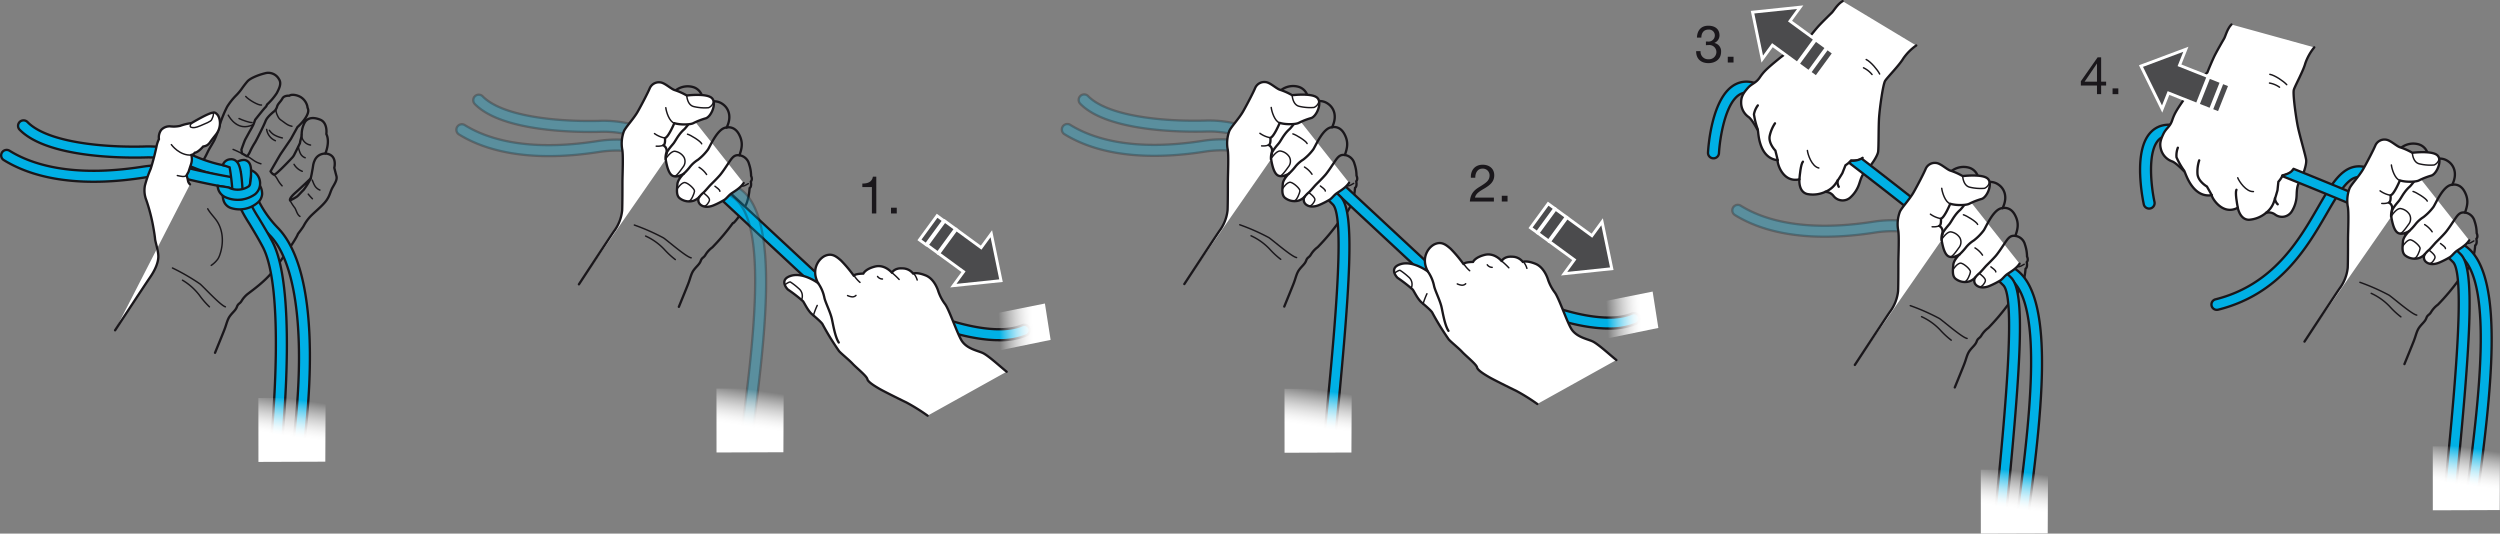 <svg xmlns="http://www.w3.org/2000/svg" xmlns:xlink="http://www.w3.org/1999/xlink" viewBox="0 0 852.4 181.946"><rect x="0" y="0" width="852.4" height="181.946" fill="#808080" stroke="none"/><defs><linearGradient id="linear-gradient" x1="-9741.05" y1="857.887" x2="-9741.05" y2="852.41" gradientTransform="matrix(0.563, 0.083, -0.343, 2.325, 5873.165, -1037.796)" gradientUnits="userSpaceOnUse"><stop offset="0" stop-color="#fff"/><stop offset="0.095" stop-color="#fff" stop-opacity="0.977"/><stop offset="0.22" stop-color="#fff" stop-opacity="0.913"/><stop offset="0.36" stop-color="#fff" stop-opacity="0.806"/><stop offset="0.513" stop-color="#fff" stop-opacity="0.658"/><stop offset="0.676" stop-color="#fff" stop-opacity="0.467"/><stop offset="0.844" stop-color="#fff" stop-opacity="0.238"/><stop offset="1" stop-color="#fff" stop-opacity="0"/></linearGradient><linearGradient id="linear-gradient-2" x1="-8713.099" y1="831.762" x2="-8713.099" y2="826.285" xlink:href="#linear-gradient"/><linearGradient id="linear-gradient-3" x1="-8447.035" y1="818.858" x2="-8447.035" y2="813.381" xlink:href="#linear-gradient"/><linearGradient id="linear-gradient-4" x1="-9470.149" y1="846.849" x2="-9470.149" y2="841.371" xlink:href="#linear-gradient"/><linearGradient id="linear-gradient-5" x1="-6236.617" y1="2216.295" x2="-6236.617" y2="2211.29" gradientTransform="matrix(-0.032, -0.568, 2.347, -0.131, -5048.829, -3139.756)" xlink:href="#linear-gradient"/><linearGradient id="linear-gradient-6" x1="-9133.186" y1="834.878" x2="-9133.186" y2="829.4" xlink:href="#linear-gradient"/><linearGradient id="linear-gradient-7" x1="-6249.723" y1="2304.412" x2="-6249.723" y2="2299.407" gradientTransform="matrix(-0.032, -0.568, 2.347, -0.131, -5048.829, -3139.756)" xlink:href="#linear-gradient"/></defs><g id="Calque_2" data-name="Calque 2"><g id="Calque_1-2" data-name="Calque 1"><path d="M58.816,91.379a72.144,72.144,0,0,1,9.385,5.439c1.173.96,7.039,7.359,8.639,7.786" fill="none" stroke="#1a171b" stroke-linecap="round" stroke-linejoin="round" stroke-width="0.5"/><path d="M62.229,95.539a20.316,20.316,0,0,1,5.759,5.119,28.329,28.329,0,0,0,3.413,3.946" fill="none" stroke="#1a171b" stroke-linecap="round" stroke-linejoin="round" stroke-width="0.5"/><path d="M77.828,39.274c.507.888,3.298,5.665,8.413,3.255" fill="none" stroke="#1a171b" stroke-linecap="round" stroke-linejoin="round" stroke-width="0.5"/><path d="M81.506,40.415c1.184.592,3.932,1.522,4.439,1.353" fill="none" stroke="#1a171b" stroke-linecap="round" stroke-linejoin="round" stroke-width="0.5"/><path d="M83.789,32.89c.972,1.141,4.397,3.128,5.369,2.917" fill="none" stroke="#1a171b" stroke-linecap="round" stroke-linejoin="round" stroke-width="0.5"/><path d="M94.069,37.233a4.875,4.875,0,0,0,.572,2.209,3.873,3.873,0,0,0,.663,1.081,4.26,4.26,0,0,0,.606.498l1.105.8a10.121,10.121,0,0,0,1.046.693,5.069,5.069,0,0,0,1.47.532" fill="none" stroke="#1a171b" stroke-linecap="round" stroke-linejoin="round" stroke-width="0.5"/><path d="M91.844,44.449a6.01,6.01,0,0,0,1.434,1.416,9.628,9.628,0,0,0,2.982,1.165" fill="none" stroke="#1a171b" stroke-linecap="round" stroke-linejoin="round" stroke-width="0.5"/><path d="M90.918,44.126a5.017,5.017,0,0,0,2.967,3.85" fill="none" stroke="#1a171b" stroke-linecap="round" stroke-linejoin="round" stroke-width="0.5"/><path d="M84.371,53.255l1.724,1.158a8.353,8.353,0,0,0,2.867,1.43" fill="none" stroke="#1a171b" stroke-linecap="round" stroke-linejoin="round" stroke-width="0.5"/><path d="M82.405,52.321a29.096,29.096,0,0,0-2.925-1.377" fill="none" stroke="#1a171b" stroke-linecap="round" stroke-linejoin="round" stroke-width="0.5"/><path d="M92.974,59.431c.902.289,1.36,1.256,1.836,2.075a10.495,10.495,0,0,0,1.372,1.856" fill="none" stroke="#1a171b" stroke-linecap="round" stroke-linejoin="round" stroke-width="0.5"/><path d="M102.827,45.761a3.619,3.619,0,0,0,3.046,3.692" fill="none" stroke="#1a171b" stroke-linecap="round" stroke-linejoin="round" stroke-width="0.5"/><path d="M101.735,50.052a8.614,8.614,0,0,0,.659,2.213,2.903,2.903,0,0,0,1.66,1.524" fill="none" stroke="#1a171b" stroke-linecap="round" stroke-linejoin="round" stroke-width="0.5"/><path d="M100.262,56.041a5.634,5.634,0,0,0,2.789,2.365" fill="none" stroke="#1a171b" stroke-linecap="round" stroke-linejoin="round" stroke-width="0.5"/><path d="M106.472,61.421l.285.697a7.095,7.095,0,0,0,.71,1.423A3.567,3.567,0,0,0,109.074,64.801" fill="none" stroke="#1a171b" stroke-linecap="round" stroke-linejoin="round" stroke-width="0.5"/><path d="M105.101,66.186a17.461,17.461,0,0,0,1.415,1.577" fill="none" stroke="#1a171b" stroke-linecap="round" stroke-linejoin="round" stroke-width="0.5"/><path d="M73.321,120.282c1.386-3.413,2.453-5.973,3.2-7.892s.96-3.413,1.92-4.693,1.92-1.92,2.346-3.093.96-.96,1.6-2.026A8.843,8.843,0,0,1,84.733,100.018c1.067-.853,5.653-4.053,8.426-7.679s7.892-10.879,8.426-12.585c0,0,1.493-1.92,1.92-2.666a14.801,14.801,0,0,1,2.24-3.2c1.28-1.386,4.266-3.733,5.546-5.546s1.28-2.986,2.133-4.479,1.6-2.666,1.28-3.839-.728-2.825-.728-2.825,1.226-4.524-3.044-4.862c0,0,1.691-3.847.338-6.637,0,0,.55-3.847-2.114-4.904s-4.312-.465-5.2.846a8.724,8.724,0,0,0-1.099,4.101,6.596,6.596,0,0,1-.338,1.86,8.514,8.514,0,0,0-.254,1.226s-1.522,3.128-1.818,3.678a4.36,4.36,0,0,1-.761,1.184c-.423.465-5.327,5.665-6.045,5.792S92.244,58.425,92.244,58.425s3.086-5.369,3.424-5.876,3.509-5.158,3.509-5.158l2.241-4.059s3.128-2.706,3.636-5.115c.21-.996-.254-1.311-.254-1.945a5.152,5.152,0,0,0-2.072-3.044c-1.184-.803-3.255-1.226-4.059-.592,0,0-1.776-.169-2.367.93s-1.564,1.818-1.818,2.748a3.739,3.739,0,0,1-.846,1.522s-2.494,1.86-3.086,3.424-3.086,6.468-3.593,7.314a25.147,25.147,0,0,0-1.733,3.171,6.804,6.804,0,0,1-.972,1.564l-1.776-1.015-.169-1.268s1.057-3.002,1.311-3.467,1.48-2.706,1.48-2.706a26.03,26.03,0,0,0,1.353-2.494c.254-.676.55-1.522.55-1.522s3.128-3.974,3.467-4.228a2.601,2.601,0,0,0,.592-.972,20.707,20.707,0,0,0,3.34-3.932c.761-1.522,1.733-3.255.676-4.777a4.161,4.161,0,0,0-4.862-1.902c-2.367.592-4.989,1.733-5.834,2.706s-1.607,2.029-1.902,2.452a18.256,18.256,0,0,1-2.072,2.452A21.94,21.94,0,0,0,77.447,36.399a42.621,42.621,0,0,0-2.832,7.145,20.134,20.134,0,0,1-1.353,3.847c-.254.719-1.818,3.128-2.367,4.27s-.761,1.564-1.184,2.325a15.092,15.092,0,0,0-.846,2.029s-3.298,4.481-5.073,4.904m39.695,3.87c-.818.75-1.637,1.773-2.251,2.251a19.127,19.127,0,0,1-2.319,1.296s-.546-.546,1.842-2.66,5.183-4.842,5.183-4.842A23.453,23.453,0,0,1,103.487,64.789Z" fill="none" stroke="#1a171b" stroke-linecap="round" stroke-linejoin="round" stroke-width="0.8"/><path d="M105.943,60.833s.546-2.387.682-3.478.426-4.852,4.305-5.018" fill="none" stroke="#1a171b" stroke-linecap="round" stroke-linejoin="round" stroke-width="0.8"/><path d="M98.843,68.265a18.241,18.241,0,0,0,1.724,2.675c.544.979.759,2.234,1.699,2.841" fill="none" stroke="#1a171b" stroke-linecap="round" stroke-linejoin="round" stroke-width="0.5"/><path d="M70.826,71.195c.875,1.559,2.23,2.795,3.204,4.294,2.111,3.252,2.218,7.523.982,11.197a7.208,7.208,0,0,1-.728,1.614,9.126,9.126,0,0,1-2.257,2.181" fill="none" stroke="#1a171b" stroke-linecap="round" stroke-linejoin="round" stroke-width="0.5"/><path d="M101.642,154.507a1.922,1.922,0,0,1-.245-.015,1.871,1.871,0,0,1-1.612-2.097c4.605-35.23,1.754-62.143-7.627-71.994a40.494,40.494,0,0,1-8.119-11.917,1.87,1.87,0,1,1,3.433-1.484,36.9,36.9,0,0,0,7.395,10.821c14.634,15.365,10.908,57.609,8.627,75.059A1.87,1.87,0,0,1,101.642,154.507Z" fill="#00b0e5" stroke="#1a171a" stroke-linecap="round" stroke-linejoin="round" stroke-width="0.8"/><path d="M94.012,155.498c-.062,0-.124-.003-.187-.009a1.871,1.871,0,0,1-1.677-2.046c.896-9.037,4.986-54.844-2.527-69.187-1.427-2.725-3.137-5.56-4.645-8.062a51.879,51.879,0,0,1-3.514-6.325,1.87,1.87,0,0,1,3.503-1.313,55.486,55.486,0,0,0,3.214,5.707c1.535,2.546,3.276,5.434,4.755,8.258,7.806,14.902,4.221,58.334,2.936,71.291A1.87,1.87,0,0,1,94.012,155.498Z" fill="#00b0e5" stroke="#1a171a" stroke-linecap="round" stroke-linejoin="round" stroke-width="0.8"/><path d="M80.418,60.711c-2.809,0-7.989-1.404-9.51-1.834a53.045,53.045,0,0,1-5.535-1.993,35.426,35.426,0,0,0-16.207-3.188c-7.607.184-33.157.051-42.475-9.479A1.87,1.87,0,0,1,9.366,41.602c6.565,6.715,24.821,8.724,39.71,8.355a39.253,39.253,0,0,1,17.699,3.459,49.325,49.325,0,0,0,5.152,1.862A42.238,42.238,0,0,0,80.418,56.971a1.87,1.87,0,0,1,0,3.74Z" fill="#00b0e5" stroke="#1a171a" stroke-linecap="round" stroke-linejoin="round" stroke-width="0.8"/><path d="M80.421,64.422a1.891,1.891,0,0,1-.308-.026c-.078-.013-7.874-1.308-15.214-3.067a39.349,39.349,0,0,0-15.162-.878c-.216.031-.498.075-.843.128C23.782,64.481,9.142,59.467,1.282,54.574A1.87,1.87,0,0,1,3.259,51.399c7.322,4.558,21.084,9.209,45.06,5.484.363-.056.662-.103.889-.135a42.985,42.985,0,0,1,16.563.944c7.211,1.728,14.876,3.002,14.952,3.015a1.87,1.87,0,0,1-.303,3.716Z" fill="#00b0e5" stroke="#1a171a" stroke-linecap="round" stroke-linejoin="round" stroke-width="0.8"/><path d="M83.587,69.619c.37-.786,3.182-10.869,1.516-13.856a2.353,2.353,0,0,0-1.815-1.223,4.456,4.456,0,0,0-3.221,1.332,3.097,3.097,0,0,1,1.046,1.878,9.329,9.329,0,0,1,.016,1.891,9.863,9.863,0,0,1,.969-.954,40.398,40.398,0,0,1-1.636,9.463A1.727,1.727,0,1,0,83.587,69.619Z" fill="#00b0e5" stroke="#1a171a" stroke-linecap="round" stroke-linejoin="round" stroke-width="0.8"/><path d="M87.715,69.21a4.266,4.266,0,0,0,1.665-3.063,5.555,5.555,0,0,0-1.468-3.814,1.698,1.698,0,0,0-.898-.504,4.779,4.779,0,0,1-1.643,2.84l.008.011a2.171,2.171,0,0,1,.554,1.248c-.006.08-.023.296-.411.614a5.99,5.99,0,0,1-5.642,1.128.511.511,0,0,1-.345-.286,2.187,2.187,0,0,1-.08-1.085,10.295,10.295,0,0,0-2.201-.513A8.125,8.125,0,0,1,76.093,65.46a5.672,5.672,0,0,0,.239,3.214c.022.053.046.106.07.159a3.944,3.944,0,0,0,2.345,2.098A9.518,9.518,0,0,0,87.715,69.21Z" fill="#00b0e5" stroke="#1a171a" stroke-linecap="round" stroke-linejoin="round" stroke-width="0.8"/><path d="M75.956,56.298a2.865,2.865,0,0,1,2.69-1.985,2.439,2.439,0,0,1,1.848.595c1.351,1.158,1.876,3.649,2.249,10.662a1.727,1.727,0,1,1-3.449.184A81.194,81.194,0,0,0,78.293,57.042C77.841,56.918,77.376,56.72,75.956,56.298Z" fill="#00b0e5" stroke="#1a171a" stroke-linecap="round" stroke-linejoin="round" stroke-width="0.8"/><path d="M87.012,66.198a4.83,4.83,0,0,0,1.563-4.663,4.737,4.737,0,0,0-2.984-3.5c.02.647-.01,1.062.006,1.604a10.111,10.111,0,0,1-.11,1.476,8.343,8.343,0,0,1-.178,1.26,1.533,1.533,0,0,1-.458,1.13,6.855,6.855,0,0,1-6.277.714,2.553,2.553,0,0,1-.517-.274c-.915-.177-1.519-.292-2.446-.394-.349-.04-1.071-.155-1.42-.192a5.674,5.674,0,0,0,.376,1.583,4.611,4.611,0,0,0,2.688,2.468A10.202,10.202,0,0,0,87.012,66.198Z" fill="#00b0e5" stroke="#1a171a" stroke-linecap="round" stroke-linejoin="round" stroke-width="0.8"/><path d="M39.244,112.613S49.348,97.209,51.17,94.559s2.816-5.134,2.816-7.122-1.043-4.932-1.126-6.046-.702-4.789-1.115-6.564a61.21,61.21,0,0,0-1.84-6.55A8.973,8.973,0,0,1,49.413,63.253,41.045,41.045,0,0,1,51.384,57.538a77.53,77.53,0,0,0,1.971-7.537,10.252,10.252,0,0,1,.837-2.562,4.324,4.324,0,0,1,.788-3.153,3.854,3.854,0,0,1,3.301-1.182,9.978,9.978,0,0,0,3.153-.197,17.684,17.684,0,0,1,3.843-.936s6.01-3.596,7.39-3.547c0,0,.493-.394,1.429.64s1.626,4.187-.493,6.848-1.429,1.872-1.823,2.365a4.085,4.085,0,0,1-1.084,1.182,3.782,3.782,0,0,1-1.429.493s-1.675,2.02-2.857,2.118a1.6,1.6,0,0,1-1.182.739,5.622,5.622,0,0,1-.148,3.35c-.64,1.921-.788,2.414-.788,2.414l-.69,1.232a9.342,9.342,0,0,1,.493,1.823,2.286,2.286,0,0,0,.69,1.232" fill="#fff" stroke="#1a171b" stroke-linecap="round" stroke-linejoin="round" stroke-width="0.8"/><path d="M58.428,49.311s2.808,3.941,7.045,3.547" fill="none" stroke="#1a171b" stroke-linecap="round" stroke-linejoin="round" stroke-width="0.5"/><path d="M65.276,41.971s-.853,1.149-.131,1.414,1.557.19,3.227-.532,3.531-1.405,3.797-2.05.835-1.595.496-2.379" fill="none" stroke="#1a171b" stroke-linecap="round" stroke-linejoin="round" stroke-width="0.5"/><path d="M63.601,59.804c-.736.692-2.015.265-3.135.052" fill="none" stroke="#1a171b" stroke-linecap="round" stroke-linejoin="round" stroke-width="0.5"/><polygon points="110.918 157.412 88.116 157.495 88.099 135.692 111.022 135.681 110.918 157.412" fill="url(#linear-gradient)"/><path d="M630.475,53.917c.09.012.177.014.266.022a6.726,6.726,0,0,0,.742-2.364C621.006,43.568,609.192,34.755,602.052,30.117c-3.791-2.464-7.255-2.928-10.298-1.385-8.107,4.116-9.284,21.329-9.392,23.278a1.87,1.87,0,0,0,3.735.207c.263-4.701,2.096-17.484,7.352-20.151,1.793-.909,3.938-.519,6.567,1.187,7.202,4.678,19.254,13.684,29.82,21.769a3.189,3.189,0,0,0,.407-.387C629.974,54.395,630.045,53.862,630.475,53.917Z" fill="#00b0e5" stroke="#1a171a" stroke-linecap="round" stroke-linejoin="round" stroke-width="0.8"/><path d="M628.261.4c-1.798,1.037-3.015,3.272-3.684,3.925s-3.011,2.941-4.417,4.446-4.227,5.176-4.227,5.176a53.581,53.581,0,0,0-9.263,5.977c-4.474,3.652-5.345,4.567-6.69,6.536s-2.668,1.953-4.143,3.655-2.216,2.884-2.175,5.001a6.002,6.002,0,0,0,2.458,4.725c1.182.741,3.059,4.269,3.253,4.668s.151,9.386,6.757,10.124c-.274.79,1.632,7.831,7.402,6.51,0,0-.445,4.162,2.587,4.991a10.085,10.085,0,0,0,6.226-.721,3.569,3.569,0,0,1,2.827,1.422,3.927,3.927,0,0,0,5.682.529,10.795,10.795,0,0,0,3.03-4.594c.479-1.383.898-3.23,2.369-4.602s3.893-4.849,4.11-6.434.1-8.597.337-11.835,1.321-11.162,2.062-12.344,4.824-5.301,6.174-7.6a18.012,18.012,0,0,1,4.417-4.446" fill="#fff" stroke="#1a171b" stroke-linecap="round" stroke-linejoin="round" stroke-width="0.8"/><path d="M636.301,20.292c1.552.738,3.92,3.567,4.584,4.935" fill="none" stroke="#1a171b" stroke-linecap="round" stroke-linejoin="round" stroke-width="0.5"/><path d="M635.388,23.123a8.451,8.451,0,0,1,2.895,2.275" fill="none" stroke="#1a171b" stroke-linecap="round" stroke-linejoin="round" stroke-width="0.5"/><path d="M622.343,65.413a7.972,7.972,0,0,0,3.378-2.588c1.017-1.389,2.445-3.773,2.445-3.773l1.072-2.709a8.693,8.693,0,0,0,1.9-1.618s3.118.276,3.932-.914" fill="none" stroke="#1a171b" stroke-linecap="round" stroke-linejoin="round" stroke-width="0.8"/><path d="M613.53,61.143c.101-1.3.467-5.257,1.196-6.009" fill="none" stroke="#1a171b" stroke-linecap="round" stroke-linejoin="round" stroke-width="0.8"/><path d="M606.129,54.633c-.342-1.525-.802-3.291-.802-3.291s-2.531-2.551-1.901-5.144a12.554,12.554,0,0,1,1.769-4.141" fill="none" stroke="#1a171b" stroke-linecap="round" stroke-linejoin="round" stroke-width="0.8"/><path d="M599.329,44.11a25.465,25.465,0,0,1-1.301-5.137A7.397,7.397,0,0,1,599.344,35.947" fill="none" stroke="#1a171b" stroke-linecap="round" stroke-linejoin="round" stroke-width="0.8"/><path d="M616.251,51.31c.106,1.242,1.457,5.459,3.892,5.968" fill="none" stroke="#1a171b" stroke-linecap="round" stroke-linejoin="round" stroke-width="0.5"/><path d="M626.598,61.442a3.128,3.128,0,0,0,.346,2.236" fill="none" stroke="#1a171b" stroke-linecap="round" stroke-linejoin="round" stroke-width="0.8"/><path d="M653.201,68.443c-.171-.135-8.342-6.597-18.481-14.387a6.635,6.635,0,0,1-3.551.748,4.164,4.164,0,0,1-.656.738c10.979,8.411,20.185,15.691,20.366,15.834a1.871,1.871,0,1,0,2.322-2.934Z" fill="#00b0e5" stroke="#1a171a" stroke-linecap="round" stroke-linejoin="round" stroke-width="0.8"/><path d="M651.333,104.213a72.145,72.145,0,0,1,9.923,4.382c1.271.826,7.8,6.547,9.437,6.796" fill="none" stroke="#1a171b" stroke-linecap="round" stroke-linejoin="round" stroke-width="0.5"/><path d="M655.179,107.975a20.316,20.316,0,0,1,6.284,4.46,28.329,28.329,0,0,0,3.823,3.55" fill="none" stroke="#1a171b" stroke-linecap="round" stroke-linejoin="round" stroke-width="0.5"/><path d="M666.506,132.093c1.386-3.413,2.453-5.973,3.2-7.892s.96-3.413,1.92-4.693,1.92-1.92,2.346-3.093.96-.96,1.6-2.026a8.843,8.843,0,0,1,2.346-2.56,77.075,77.075,0,0,0,7.01-8.299c.022.609,3.523-3.743,4.783-7.022a20.634,20.634,0,0,0,.916-4.885c.814-.509.407-2.239.407-2.239.712-.712.102-1.934.102-1.934a12.817,12.817,0,0,0-.712-4.071,3.955,3.955,0,0,0-3.256-2.951c.712-2.137,1.425-4.274-.204-7.225s-4.172-2.239-4.172-2.239c1.832-3.663.712-6.615-1.425-8.039a4.775,4.775,0,0,0-4.071-.712L674.547,60.891a4.481,4.481,0,0,0-3.358-3.765,6.773,6.773,0,0,0-5.699,1.119" fill="none" stroke="#1a171b" stroke-linecap="round" stroke-linejoin="round" stroke-width="0.8"/><path d="M670.67,83.159a1.891,1.891,0,0,1-.308-.026c-.078-.013-7.874-1.308-15.214-3.067a39.349,39.349,0,0,0-15.162-.878c-.216.031-.498.075-.843.128-25.112,3.902-39.751-1.112-47.611-6.005a1.87,1.87,0,1,1,1.977-3.175c7.322,4.558,21.084,9.209,45.06,5.484.363-.056.662-.103.889-.135a42.985,42.985,0,0,1,16.563.944c7.211,1.728,14.876,3.002,14.952,3.015a1.87,1.87,0,0,1-.303,3.716Z" fill="#00b0e5" stroke="#1a171a" stroke-linecap="round" stroke-linejoin="round" stroke-width="0.8" opacity="0.3"/><path d="M673.837,88.356c.37-.786,3.182-10.869,1.516-13.856a2.353,2.353,0,0,0-1.815-1.223,4.456,4.456,0,0,0-3.221,1.332,3.097,3.097,0,0,1,1.046,1.878,9.328,9.328,0,0,1,.016,1.891,9.865,9.865,0,0,1,.969-.954,40.398,40.398,0,0,1-1.636,9.463,1.727,1.727,0,1,0,3.125,1.47Z" fill="#00b0e5" stroke="#1a171a" stroke-linecap="round" stroke-linejoin="round" stroke-width="0.8"/><path d="M677.965,87.947a4.266,4.266,0,0,0,1.665-3.063A5.555,5.555,0,0,0,678.162,81.07a1.698,1.698,0,0,0-.898-.504,4.779,4.779,0,0,1-1.643,2.84l.008.011a2.171,2.171,0,0,1,.554,1.248c-.006.08-.023.296-.411.614a5.99,5.99,0,0,1-5.642,1.128.511.511,0,0,1-.345-.286,2.187,2.187,0,0,1-.08-1.085,10.296,10.296,0,0,0-2.201-.513,8.125,8.125,0,0,1-1.162-.326,5.672,5.672,0,0,0,.239,3.214c.022.053.046.106.07.159a3.943,3.943,0,0,0,2.345,2.098A9.518,9.518,0,0,0,677.965,87.947Z" fill="#00b0e5" stroke="#1a171a" stroke-linecap="round" stroke-linejoin="round" stroke-width="0.8"/><path d="M666.206,75.035a2.865,2.865,0,0,1,2.69-1.985,2.439,2.439,0,0,1,1.848.595c1.351,1.158,1.876,3.649,2.249,10.662a1.727,1.727,0,1,1-3.449.184,81.191,81.191,0,0,0-1.001-8.712C668.09,75.655,667.626,75.457,666.206,75.035Z" fill="#00b0e5" stroke="#1a171a" stroke-linecap="round" stroke-linejoin="round" stroke-width="0.8"/><path d="M677.261,84.936a4.83,4.83,0,0,0,1.563-4.663,4.737,4.737,0,0,0-2.984-3.5c.02.647-.01,1.062.006,1.604a10.111,10.111,0,0,1-.11,1.476,8.344,8.344,0,0,1-.178,1.26,1.533,1.533,0,0,1-.458,1.13,6.855,6.855,0,0,1-6.277.714,2.553,2.553,0,0,1-.517-.274c-.915-.177-1.519-.292-2.446-.394-.349-.04-1.071-.155-1.42-.192a5.674,5.674,0,0,0,.376,1.583,4.611,4.611,0,0,0,2.688,2.468A10.202,10.202,0,0,0,677.261,84.936Z" fill="#00b0e5" stroke="#1a171a" stroke-linecap="round" stroke-linejoin="round" stroke-width="0.8"/><path d="M689.501,178.989a1.93,1.93,0,0,1-.245-.015,1.871,1.871,0,0,1-1.612-2.097l.047-.356c3.996-30.565,9.469-72.425-2.208-81.378-1.283-.984-2.742-1.921-4.153-2.827-3.453-2.219-5.948-3.822-5.948-6.043a1.87,1.87,0,0,1,3.727-.224c.451.684,2.722,2.144,4.243,3.12,1.407.903,3,1.928,4.407,3.007,13.389,10.265,7.984,51.609,3.641,84.83l-.046.356A1.871,1.871,0,0,1,689.501,178.989ZM679.123,86.273h0Z" fill="#00b0e5" stroke="#1a171a" stroke-linecap="round" stroke-linejoin="round" stroke-width="0.8"/><path d="M681.872,179.98c-.062,0-.124-.003-.187-.009a1.871,1.871,0,0,1-1.677-2.046c3.364-33.92,7.55-76.134,3.053-80.632-4.905-4.904-7.459-5.984-8.831-6.564a4.237,4.237,0,0,1-2.791-2.539,1.87,1.87,0,1,1,3.502-1.313.52.52,0,0,0,.045.101c.054.033.413.185.701.307,1.606.679,4.598,1.944,10.019,7.365,4.95,4.951,3.472,28.713-1.975,83.645A1.871,1.871,0,0,1,681.872,179.98Z" fill="#00b0e5" stroke="#1a171a" stroke-linecap="round" stroke-linejoin="round" stroke-width="0.8"/><path d="M688.591,89.894c-1.221,1.934-3.765,3.155-4.579,3.867s-1.221,1.323-1.934,1.832a28.626,28.626,0,0,1-3.562,1.832c-1.119.509-3.155,1.018-4.579-.102a2.03,2.03,0,0,1-.509-2.646,5.503,5.503,0,0,1-1.832,1.221,5.181,5.181,0,0,1-4.783-.814c-1.323-1.018-.916-3.155-.814-4.783s2.137-3.562,2.137-3.562-2.341,1.526-3.867.611-2.035-4.274-2.341-6.004l.377-1.475-6.026-4.779,8.381-15.446" fill="#fff" stroke="#1a171b" stroke-linecap="round" stroke-linejoin="round" stroke-width="0.8"/><path d="M662,81.671s1.77-2.76,3.176-2.603a4.444,4.444,0,0,1,3.072,2.031,3.082,3.082,0,0,1-.156,3.124c-.781,1.041-2.239,3.228-3.02,3.332" fill="none" stroke="#1a171b" stroke-linecap="round" stroke-linejoin="round" stroke-width="0.5"/><path d="M669.446,73.236c.937.208,4.53,2.395,4.842,3.28" fill="none" stroke="#1a171b" stroke-linecap="round" stroke-linejoin="round" stroke-width="0.5"/><path d="M668.136,86.739a19.811,19.811,0,0,0,2.039-2.204,10.699,10.699,0,0,1,2.812-2.551,17.687,17.687,0,0,0,3.384-3.437c.729-.989,3.362-7.508,6.419-7.581" fill="none" stroke="#1a171b" stroke-linecap="round" stroke-linejoin="round" stroke-width="0.8"/><path d="M673.403,84.535a8.252,8.252,0,0,1,2.551,2.447" fill="none" stroke="#1a171b" stroke-linecap="round" stroke-linejoin="round" stroke-width="0.5"/><path d="M665.957,91.824s1.562-2.343,2.708-2.083,3.228,2.187,3.176,2.916-1.041,3.124-1.77,3.332" fill="none" stroke="#1a171b" stroke-linecap="round" stroke-linejoin="round" stroke-width="0.5"/><path d="M673.428,94.677a9.392,9.392,0,0,1,1.433-1.499c.469-.364,1.927-2.135,2.499-2.708s1.979-1.927,3.072-3.176,2.551-3.593,3.645-5.155,1.856-1.858,3.089-1.71" fill="none" stroke="#1a171b" stroke-linecap="round" stroke-linejoin="round" stroke-width="0.8"/><path d="M675.069,93.386s1.979,1.458,1.874,2.291-1.146,2.135-1.874,2.135" fill="none" stroke="#1a171b" stroke-linecap="round" stroke-linejoin="round" stroke-width="0.5"/><path d="M678.818,90.991c.521.417,1.718,1.198,1.666,1.718" fill="none" stroke="#1a171b" stroke-linecap="round" stroke-linejoin="round" stroke-width="0.5"/><path d="M688.086,90.887s.312.364,2.083-.781" fill="none" stroke="#1a171b" stroke-linecap="round" stroke-linejoin="round" stroke-width="0.5"/><path d="M670.68,68.625a30.66,30.66,0,0,1-2.239,2.849,11.799,11.799,0,0,0-1.934,2.137c-.611.814-1.221,1.934-1.73,2.646s-3.155,3.358-2.849,5.088" fill="none" stroke="#1a171b" stroke-linecap="round" stroke-linejoin="round" stroke-width="0.8"/><path d="M632.429,124.423s10.103-15.403,11.925-18.053a14.279,14.279,0,0,0,2.816-7.122c.1-2.421.1-7.491.1-9.731s.354-9.55-.118-11.318a12.031,12.031,0,0,1,.589-5.895c.472-1.297,3.301-4.244,4.716-6.72s3.537-6.602,4.126-8.017a3.4,3.4,0,0,1,3.537-2.004c1.533.118,3.537,2.122,4.834,2.594a21.2,21.2,0,0,1,4.244,1.886s6.602-.825,8.488.825-.118,6.366-2.004,6.956a24.493,24.493,0,0,0-4.244,1.651c-.825.472-4.126.707-6.484,0,0,0-2.004,4.834-3.183,5.069,0,0,.236,2.24-.589,2.476a2.079,2.079,0,0,1,1.061,2.476,7.154,7.154,0,0,0-.28,2.403" fill="#fff" stroke="#1a171b" stroke-linecap="round" stroke-linejoin="round" stroke-width="0.8"/><path d="M669.198,60.043s.113,3.244,2.403,3.78a15.975,15.975,0,0,0,5.018.39,2.868,2.868,0,0,0,1.705-2.095" fill="none" stroke="#1a171b" stroke-linecap="round" stroke-linejoin="round" stroke-width="0.5"/><path d="M662.052,64.213c.146,1.364,1.175,4.726,2.902,5.262" fill="none" stroke="#1a171b" stroke-linecap="round" stroke-linejoin="round" stroke-width="0.5"/><path d="M658.204,73.031a8.918,8.918,0,0,0,3.567,1.513" fill="none" stroke="#1a171b" stroke-linecap="round" stroke-linejoin="round" stroke-width="0.5"/><path d="M661.181,77.02a5.518,5.518,0,0,1-2.393.298" fill="none" stroke="#1a171b" stroke-linecap="round" stroke-linejoin="round" stroke-width="0.5"/><polygon points="618.104 13.501 609.631 7.305 612.728 3.069 598.151 4.593 598.151 4.593 601.118 18.946 604.214 14.711 612.688 20.908 618.104 13.501" fill="#fff" stroke="#fff" stroke-miterlimit="10" stroke-width="2"/><rect x="613.318" y="17.264" width="9.176" height="3.55" transform="translate(237.807 506.579) rotate(-53.824)" fill="#fff" stroke="#fff" stroke-miterlimit="10" stroke-width="2"/><rect x="616.538" y="20.507" width="9.176" height="1.775" transform="translate(237.225 510.143) rotate(-53.824)" fill="#fff" stroke="#fff" stroke-miterlimit="10" stroke-width="2"/><polygon points="618.104 13.501 609.631 7.305 612.728 3.069 598.151 4.593 598.151 4.593 601.118 18.946 604.214 14.711 612.688 20.908 618.104 13.501" fill="#4b4b4d"/><rect x="613.318" y="17.264" width="9.176" height="3.55" transform="translate(237.807 506.579) rotate(-53.824)" fill="#4b4b4d"/><rect x="616.538" y="20.507" width="9.176" height="1.775" transform="translate(237.225 510.143) rotate(-53.824)" fill="#4b4b4d"/><path d="M581.648,14.147a2.273,2.273,0,0,0,.336.018h.319a2.134,2.134,0,0,0,2.39-2.053,1.984,1.984,0,0,0-2.23-2.018c-1.629,0-2.372,1.257-2.372,2.726h-1.505c.089-2.39,1.363-4.054,3.877-4.054,2.177,0,3.823,1.045,3.823,3.363a2.826,2.826,0,0,1-1.734,2.496v.035a2.847,2.847,0,0,1,2.266,3.045c0,2.495-1.965,3.822-4.319,3.822-2.549,0-4.23-1.486-4.177-4.088H579.825a2.551,2.551,0,0,0,2.673,2.761,2.505,2.505,0,0,0,2.726-2.425,2.397,2.397,0,0,0-2.673-2.407,7.332,7.332,0,0,0-.902.053Z" fill="#1a171b"/><path d="M589.1,19.351h1.965V21.316h-1.965Z" fill="#1a171b"/><polygon points="698.189 181.863 675.387 181.946 675.37 160.143 698.293 160.133 698.189 181.863" fill="url(#linear-gradient-2)"/><path d="M755.842,105.651a1.822,1.822,0,0,1-.441-3.59C775.011,97.158,783.823,81.942,790.258,70.832c4.105-7.091,7.349-12.69,12.174-13.89,2.363-.584,4.81-.061,7.482,1.609a1.823,1.823,0,0,1-1.932,3.091c-1.789-1.119-3.318-1.499-4.67-1.163-3.325.827-6.373,6.088-9.9,12.18-6.76,11.674-16.02,27.662-37.125,32.938A1.807,1.807,0,0,1,755.842,105.651Z" fill="#00b0e5" stroke="#1a171a" stroke-linecap="round" stroke-linejoin="round" stroke-width="0.8"/><path d="M777.918,59.034c.439-.174.93-.248,1.378-.402a3.413,3.413,0,0,0,1.939-1.379c-12.956-5.207-28.404-11.225-37.224-13.987-4.315-1.351-7.779-.866-10.292,1.439-2.954,2.71-4.3,7.802-3.999,15.136a62.394,62.394,0,0,0,1.221,9.811A1.871,1.871,0,0,0,732.765,71.119a1.92,1.92,0,0,0,.404-.044,1.871,1.871,0,0,0,1.424-2.229c-1.012-4.598-2.689-17.403,1.655-21.385,1.481-1.358,3.654-1.563,6.644-.625,8.168,2.557,22.133,7.959,34.455,12.887C777.482,59.437,777.555,59.178,777.918,59.034Z" fill="#00b0e5" stroke="#1a171a" stroke-linecap="round" stroke-linejoin="round" stroke-width="0.8"/><path d="M827.148,80.402c.37-.786,3.182-10.869,1.516-13.856a2.353,2.353,0,0,0-1.815-1.223,4.456,4.456,0,0,0-3.221,1.332,3.097,3.097,0,0,1,1.046,1.878,9.329,9.329,0,0,1,.016,1.891,9.864,9.864,0,0,1,.969-.954,40.398,40.398,0,0,1-1.636,9.463,1.727,1.727,0,1,0,3.125,1.47Z" fill="#00b0e5" stroke="#1a171a" stroke-linecap="round" stroke-linejoin="round" stroke-width="0.8"/><path d="M831.276,79.993a4.266,4.266,0,0,0,1.665-3.063,5.554,5.554,0,0,0-1.468-3.814,1.698,1.698,0,0,0-.898-.504,4.779,4.779,0,0,1-1.643,2.84l.008.011a2.171,2.171,0,0,1,.554,1.248c-.006.08-.023.296-.411.614a5.99,5.99,0,0,1-5.642,1.128.511.511,0,0,1-.345-.286,2.187,2.187,0,0,1-.08-1.085,10.295,10.295,0,0,0-2.201-.513,8.125,8.125,0,0,1-1.162-.326,5.672,5.672,0,0,0,.239,3.214c.022.053.046.106.07.159a3.944,3.944,0,0,0,2.345,2.098A9.518,9.518,0,0,0,831.276,79.993Z" fill="#00b0e5" stroke="#1a171a" stroke-linecap="round" stroke-linejoin="round" stroke-width="0.8"/><path d="M819.517,67.08a2.865,2.865,0,0,1,2.69-1.985,2.439,2.439,0,0,1,1.848.595c1.351,1.158,1.876,3.649,2.249,10.662a1.727,1.727,0,1,1-3.449.184,81.188,81.188,0,0,0-1.001-8.712C821.401,67.701,820.937,67.503,819.517,67.08Z" fill="#00b0e5" stroke="#1a171a" stroke-linecap="round" stroke-linejoin="round" stroke-width="0.8"/><path d="M830.573,76.981a4.83,4.83,0,0,0,1.563-4.663,4.737,4.737,0,0,0-2.984-3.5c.02.647-.01,1.062.006,1.604a10.11,10.11,0,0,1-.11,1.476,8.345,8.345,0,0,1-.178,1.26,1.534,1.534,0,0,1-.458,1.13,6.855,6.855,0,0,1-6.277.714,2.553,2.553,0,0,1-.517-.274c-.915-.177-1.519-.292-2.446-.394-.349-.04-1.071-.155-1.42-.192a5.674,5.674,0,0,0,.376,1.583,4.611,4.611,0,0,0,2.688,2.468A10.202,10.202,0,0,0,830.573,76.981Z" fill="#00b0e5" stroke="#1a171a" stroke-linecap="round" stroke-linejoin="round" stroke-width="0.8"/><path d="M760.836,8.355c-1.452,1.483-2.022,3.963-2.491,4.772s-2.108,3.643-3.057,5.471-2.678,6.123-2.678,6.123a53.581,53.581,0,0,0-7.312,8.25c-3.326,4.721-3.918,5.838-4.684,8.096s-2.044,2.599-3.006,4.636-1.358,3.374-.748,5.402a6.002,6.002,0,0,0,3.639,3.888c1.338.396,4.095,3.288,4.389,3.62s2.673,8.999,9.233,7.932c-.051.835,3.68,7.103,8.881,4.277,0,0,.691,4.128,3.835,4.11a10.085,10.085,0,0,0,5.802-2.37,3.569,3.569,0,0,1,3.106.608,3.927,3.927,0,0,0,5.615-1.02,10.795,10.795,0,0,0,1.681-5.241c.089-1.461-.005-3.353,1.042-5.07s2.444-5.718,2.226-7.303-2.218-8.307-2.862-11.489-1.733-11.106-1.337-12.444,3.219-6.404,3.9-8.982a18.012,18.012,0,0,1,3.057-5.471" fill="#fff" stroke="#1a171b" stroke-linecap="round" stroke-linejoin="round" stroke-width="0.8"/><path d="M773.934,25.348c1.693.293,4.736,2.38,5.744,3.519" fill="none" stroke="#1a171b" stroke-linecap="round" stroke-linejoin="round" stroke-width="0.5"/><path d="M773.817,28.32a8.451,8.451,0,0,1,3.4,1.411" fill="none" stroke="#1a171b" stroke-linecap="round" stroke-linejoin="round" stroke-width="0.5"/><path d="M772.639,72.561a7.972,7.972,0,0,0,2.556-3.401c.605-1.611,1.339-4.292,1.339-4.292l.303-2.897a8.693,8.693,0,0,0,1.394-2.07s3.077-.573,3.541-1.939" fill="none" stroke="#1a171b" stroke-linecap="round" stroke-linejoin="round" stroke-width="0.8"/><path d="M763.002,70.821c-.253-1.279-.966-5.189-.466-6.109" fill="none" stroke="#1a171b" stroke-linecap="round" stroke-linejoin="round" stroke-width="0.8"/><path d="M754.121,66.544c-.74-1.376-1.658-2.953-1.658-2.953s-3.124-1.775-3.215-4.443a12.554,12.554,0,0,1,.589-4.464" fill="none" stroke="#1a171b" stroke-linecap="round" stroke-linejoin="round" stroke-width="0.8"/><path d="M744.739,58.24a25.465,25.465,0,0,1-2.636-4.597,7.397,7.397,0,0,1,.453-3.268" fill="none" stroke="#1a171b" stroke-linecap="round" stroke-linejoin="round" stroke-width="0.8"/><path d="M762.975,60.619c.436,1.167,2.873,4.865,5.355,4.7" fill="none" stroke="#1a171b" stroke-linecap="round" stroke-linejoin="round" stroke-width="0.5"/><path d="M775.668,67.591a3.128,3.128,0,0,0,.935,2.061" fill="none" stroke="#1a171b" stroke-linecap="round" stroke-linejoin="round" stroke-width="0.8"/><path d="M803.588,66.408c-.201-.084-9.763-4.088-21.586-8.847-.777,1.353-2.25,1.821-3.791,2.253-.032.074-.069.142-.103.213,12.907,5.17,23.82,9.74,24.034,9.83a1.87,1.87,0,1,0,1.446-3.45Z" fill="#00b0e5" stroke="#1a171a" stroke-linecap="round" stroke-linejoin="round" stroke-width="0.8"/><path d="M804.644,96.258a72.144,72.144,0,0,1,9.923,4.382c1.271.826,7.8,6.547,9.437,6.796" fill="none" stroke="#1a171b" stroke-linecap="round" stroke-linejoin="round" stroke-width="0.5"/><path d="M808.491,100.02a20.316,20.316,0,0,1,6.284,4.46,28.327,28.327,0,0,0,3.823,3.55" fill="none" stroke="#1a171b" stroke-linecap="round" stroke-linejoin="round" stroke-width="0.5"/><path d="M819.817,124.138c1.386-3.413,2.453-5.973,3.2-7.892s.96-3.413,1.92-4.693,1.92-1.92,2.346-3.093.96-.96,1.6-2.026a8.843,8.843,0,0,1,2.346-2.56,77.076,77.076,0,0,0,7.01-8.299c.022.609,3.523-3.743,4.783-7.022a20.633,20.633,0,0,0,.916-4.885c.814-.509.407-2.239.407-2.239.712-.712.102-1.934.102-1.934a12.817,12.817,0,0,0-.712-4.071,3.955,3.955,0,0,0-3.256-2.951c.712-2.137,1.425-4.274-.204-7.225s-4.172-2.239-4.172-2.239c1.832-3.663.712-6.615-1.425-8.039a4.775,4.775,0,0,0-4.071-.712l-2.748-1.323a4.481,4.481,0,0,0-3.358-3.765,6.773,6.773,0,0,0-5.699,1.119" fill="none" stroke="#1a171b" stroke-linecap="round" stroke-linejoin="round" stroke-width="0.8"/><path d="M842.813,171.035a1.929,1.929,0,0,1-.245-.015,1.871,1.871,0,0,1-1.612-2.097l.047-.356c3.996-30.565,9.469-72.425-2.208-81.378-1.283-.984-2.742-1.921-4.153-2.827-3.453-2.219-5.948-3.822-5.948-6.043a1.87,1.87,0,0,1,3.727-.224c.451.684,2.722,2.144,4.243,3.12,1.407.903,3,1.928,4.407,3.007,13.389,10.265,7.984,51.609,3.641,84.83l-.046.356A1.871,1.871,0,0,1,842.813,171.035ZM832.434,78.318h0Z" fill="#00b0e5" stroke="#1a171a" stroke-linecap="round" stroke-linejoin="round" stroke-width="0.8"/><path d="M835.183,172.026c-.062,0-.124-.003-.187-.009a1.871,1.871,0,0,1-1.677-2.046c3.364-33.92,7.55-76.134,3.053-80.632-4.905-4.904-7.459-5.984-8.831-6.564a4.237,4.237,0,0,1-2.791-2.539,1.87,1.87,0,1,1,3.502-1.313.521.521,0,0,0,.045.101c.054.033.413.185.701.307,1.606.679,4.598,1.944,10.019,7.365,4.95,4.951,3.472,28.713-1.975,83.645A1.871,1.871,0,0,1,835.183,172.026Z" fill="#00b0e5" stroke="#1a171a" stroke-linecap="round" stroke-linejoin="round" stroke-width="0.8"/><path d="M841.902,81.939c-1.221,1.934-3.765,3.155-4.579,3.867s-1.221,1.323-1.934,1.832a28.625,28.625,0,0,1-3.562,1.832c-1.119.509-3.155,1.018-4.579-.102a2.03,2.03,0,0,1-.509-2.646,5.503,5.503,0,0,1-1.832,1.221,5.182,5.182,0,0,1-4.783-.814c-1.323-1.018-.916-3.155-.814-4.783s2.137-3.562,2.137-3.562-2.341,1.526-3.867.611-2.035-4.274-2.341-6.004l.377-1.475-6.026-4.779,8.381-15.446" fill="#fff" stroke="#1a171b" stroke-linecap="round" stroke-linejoin="round" stroke-width="0.8"/><path d="M815.312,73.716s1.77-2.76,3.176-2.603a4.444,4.444,0,0,1,3.072,2.031,3.082,3.082,0,0,1-.156,3.124c-.781,1.041-2.239,3.228-3.02,3.332" fill="none" stroke="#1a171b" stroke-linecap="round" stroke-linejoin="round" stroke-width="0.5"/><path d="M822.757,65.281c.937.208,4.53,2.395,4.842,3.28" fill="none" stroke="#1a171b" stroke-linecap="round" stroke-linejoin="round" stroke-width="0.5"/><path d="M821.447,78.784a19.811,19.811,0,0,0,2.039-2.204,10.699,10.699,0,0,1,2.812-2.551,17.687,17.687,0,0,0,3.384-3.437c.729-.989,3.362-7.508,6.419-7.581" fill="none" stroke="#1a171b" stroke-linecap="round" stroke-linejoin="round" stroke-width="0.8"/><path d="M826.714,76.58a8.252,8.252,0,0,1,2.551,2.447" fill="none" stroke="#1a171b" stroke-linecap="round" stroke-linejoin="round" stroke-width="0.5"/><path d="M819.269,83.87s1.562-2.343,2.708-2.083,3.228,2.187,3.176,2.916-1.041,3.124-1.77,3.332" fill="none" stroke="#1a171b" stroke-linecap="round" stroke-linejoin="round" stroke-width="0.5"/><path d="M826.739,86.722a9.391,9.391,0,0,1,1.433-1.499c.469-.364,1.927-2.135,2.499-2.708s1.979-1.927,3.072-3.176S836.295,75.747,837.388,74.185s1.856-1.858,3.089-1.71" fill="none" stroke="#1a171b" stroke-linecap="round" stroke-linejoin="round" stroke-width="0.8"/><path d="M828.381,85.432s1.979,1.458,1.874,2.291-1.145,2.135-1.874,2.135" fill="none" stroke="#1a171b" stroke-linecap="round" stroke-linejoin="round" stroke-width="0.5"/><path d="M832.13,83.037c.521.417,1.718,1.198,1.666,1.718" fill="none" stroke="#1a171b" stroke-linecap="round" stroke-linejoin="round" stroke-width="0.5"/><path d="M841.398,82.932s.312.364,2.083-.781" fill="none" stroke="#1a171b" stroke-linecap="round" stroke-linejoin="round" stroke-width="0.5"/><path d="M823.992,60.67a30.657,30.657,0,0,1-2.239,2.849,11.8,11.8,0,0,0-1.934,2.137c-.611.814-1.221,1.934-1.73,2.646s-3.155,3.358-2.849,5.088" fill="none" stroke="#1a171b" stroke-linecap="round" stroke-linejoin="round" stroke-width="0.8"/><path d="M785.74,116.469s10.103-15.403,11.925-18.053a14.279,14.279,0,0,0,2.816-7.122c.1-2.421.1-7.491.1-9.731s.354-9.55-.118-11.318a12.031,12.031,0,0,1,.589-5.895c.472-1.297,3.301-4.244,4.716-6.72s3.537-6.602,4.126-8.017a3.4,3.4,0,0,1,3.537-2.004c1.533.118,3.537,2.122,4.834,2.594a21.199,21.199,0,0,1,4.244,1.886s6.602-.825,8.488.825-.118,6.366-2.004,6.956A24.492,24.492,0,0,0,824.75,61.52c-.825.472-4.126.707-6.484,0,0,0-2.004,4.834-3.183,5.069,0,0,.236,2.24-.589,2.476a2.079,2.079,0,0,1,1.061,2.476,7.154,7.154,0,0,0-.28,2.403" fill="#fff" stroke="#1a171b" stroke-linecap="round" stroke-linejoin="round" stroke-width="0.8"/><path d="M822.51,52.088s.113,3.244,2.403,3.78a15.975,15.975,0,0,0,5.018.39,2.868,2.868,0,0,0,1.705-2.095" fill="none" stroke="#1a171b" stroke-linecap="round" stroke-linejoin="round" stroke-width="0.5"/><path d="M815.364,56.259c.146,1.364,1.175,4.726,2.902,5.262" fill="none" stroke="#1a171b" stroke-linecap="round" stroke-linejoin="round" stroke-width="0.5"/><path d="M811.515,65.076a8.918,8.918,0,0,0,3.567,1.513" fill="none" stroke="#1a171b" stroke-linecap="round" stroke-linejoin="round" stroke-width="0.5"/><path d="M814.493,69.065a5.517,5.517,0,0,1-2.393.298" fill="none" stroke="#1a171b" stroke-linecap="round" stroke-linejoin="round" stroke-width="0.5"/><polygon points="752.229 26.411 742.471 22.54 744.406 17.663 730.679 22.797 730.679 22.797 737.153 35.946 739.088 31.069 748.845 34.94 752.229 26.411" fill="#fff" stroke="#fff" stroke-miterlimit="10" stroke-width="2"/><rect x="748.84" y="30.047" width="9.176" height="3.55" transform="translate(446.028 720.423) rotate(-68.362)" fill="#fff" stroke="#fff" stroke-miterlimit="10" stroke-width="2"/><rect x="752.548" y="32.406" width="9.176" height="1.775" transform="translate(447.001 724.798) rotate(-68.362)" fill="#fff" stroke="#fff" stroke-miterlimit="10" stroke-width="2"/><polygon points="752.229 26.411 742.471 22.54 744.406 17.663 730.679 22.797 730.679 22.797 737.153 35.946 739.088 31.069 748.845 34.94 752.229 26.411" fill="#4b4b4d"/><rect x="748.84" y="30.047" width="9.176" height="3.55" transform="translate(446.028 720.423) rotate(-68.362)" fill="#4b4b4d"/><rect x="752.548" y="32.406" width="9.176" height="1.775" transform="translate(447.001 724.798) rotate(-68.362)" fill="#4b4b4d"/><path d="M716.405,27.838h1.699v1.327h-1.699v2.938h-1.416V29.165h-5.505V27.714l5.718-8.16h1.203Zm-1.416,0v-6.142h-.035l-4.177,6.142Z" fill="#1a171b"/><path d="M720.3,30.139h1.965v1.965h-1.965Z" fill="#1a171b"/><polygon points="852.296 173.908 829.494 173.992 829.477 152.188 852.4 152.178 852.296 173.908" fill="url(#linear-gradient-3)"/><path d="M216.294,76.729a72.144,72.144,0,0,1,9.923,4.382c1.271.826,7.8,6.547,9.437,6.796" fill="none" stroke="#1a171b" stroke-linecap="round" stroke-linejoin="round" stroke-width="0.5"/><path d="M220.14,80.491a20.316,20.316,0,0,1,6.284,4.46,28.328,28.328,0,0,0,3.823,3.55" fill="none" stroke="#1a171b" stroke-linecap="round" stroke-linejoin="round" stroke-width="0.5"/><path d="M231.466,104.609c1.386-3.413,2.453-5.973,3.2-7.892s.96-3.413,1.92-4.693,1.92-1.92,2.346-3.093.96-.96,1.6-2.026a8.843,8.843,0,0,1,2.346-2.56,77.075,77.075,0,0,0,7.01-8.299c.022.609,3.523-3.743,4.783-7.022a20.634,20.634,0,0,0,.916-4.885c.814-.509.407-2.239.407-2.239.712-.712.102-1.934.102-1.934a12.817,12.817,0,0,0-.712-4.071,3.955,3.955,0,0,0-3.256-2.951c.712-2.137,1.425-4.274-.204-7.225s-4.172-2.239-4.172-2.239c1.832-3.663.712-6.615-1.425-8.039a4.775,4.775,0,0,0-4.071-.712l-2.748-1.323a4.481,4.481,0,0,0-3.358-3.765,6.773,6.773,0,0,0-5.699,1.119" fill="none" stroke="#1a171b" stroke-linecap="round" stroke-linejoin="round" stroke-width="0.8"/><path d="M340.655,115.995c-9.616,0-19.908-3.799-21.311-4.334l-34.513-7.771a1.868,1.868,0,0,1-.863-.455L244.774,66.967a1.87,1.87,0,1,1,2.547-2.739l38.824,36.123,34.154,7.69a2.015,2.015,0,0,1,.269.082c.181.071,18.227,7.004,27.943,2.781a1.87,1.87,0,0,1,1.492,3.43A23.645,23.645,0,0,1,340.655,115.995Z" fill="#00b0e5" stroke="#1a171a" stroke-linecap="round" stroke-linejoin="round" stroke-width="0.8"/><path d="M235.628,51.965c-2.809,0-7.989-1.404-9.51-1.834a53.045,53.045,0,0,1-5.535-1.993,35.425,35.425,0,0,0-16.207-3.188c-7.607.184-33.157.051-42.475-9.479a1.87,1.87,0,0,1,2.675-2.615c6.565,6.715,24.821,8.724,39.71,8.355a39.253,39.253,0,0,1,17.699,3.459,49.327,49.327,0,0,0,5.152,1.862,42.239,42.239,0,0,0,8.492,1.693,1.87,1.87,0,1,1,0,3.74Z" fill="#00b0e5" stroke="#1a171a" stroke-linecap="round" stroke-linejoin="round" stroke-width="0.8" opacity="0.3"/><path d="M235.631,55.676a1.891,1.891,0,0,1-.308-.026c-.078-.013-7.874-1.308-15.214-3.067a39.349,39.349,0,0,0-15.162-.878c-.216.031-.498.075-.843.128-25.112,3.902-39.751-1.112-47.611-6.005a1.87,1.87,0,0,1,1.977-3.175c7.322,4.558,21.084,9.209,45.06,5.484.363-.056.662-.103.889-.135a42.986,42.986,0,0,1,16.563.944c7.211,1.728,14.876,3.002,14.952,3.015a1.87,1.87,0,0,1-.303,3.716Z" fill="#00b0e5" stroke="#1a171a" stroke-linecap="round" stroke-linejoin="round" stroke-width="0.8" opacity="0.3"/><path d="M238.798,60.873c.37-.786,3.182-10.869,1.516-13.856a2.353,2.353,0,0,0-1.815-1.223,4.456,4.456,0,0,0-3.221,1.332,3.097,3.097,0,0,1,1.046,1.878,9.329,9.329,0,0,1,.016,1.891,9.865,9.865,0,0,1,.969-.954,40.399,40.399,0,0,1-1.636,9.463,1.727,1.727,0,1,0,3.125,1.47Z" fill="#00b0e5" stroke="#1a171a" stroke-linecap="round" stroke-linejoin="round" stroke-width="0.8"/><path d="M242.926,60.464a4.266,4.266,0,0,0,1.665-3.063,5.555,5.555,0,0,0-1.468-3.814,1.698,1.698,0,0,0-.898-.504,4.779,4.779,0,0,1-1.643,2.84l.008.011a2.171,2.171,0,0,1,.554,1.248c-.006.08-.023.296-.411.614a5.99,5.99,0,0,1-5.642,1.128.511.511,0,0,1-.345-.286,2.187,2.187,0,0,1-.08-1.085,10.296,10.296,0,0,0-2.201-.513,8.125,8.125,0,0,1-1.162-.326,5.672,5.672,0,0,0,.239,3.214c.022.053.046.106.07.159a3.944,3.944,0,0,0,2.345,2.098A9.518,9.518,0,0,0,242.926,60.464Z" fill="#00b0e5" stroke="#1a171a" stroke-linecap="round" stroke-linejoin="round" stroke-width="0.8"/><path d="M231.166,47.551a2.865,2.865,0,0,1,2.69-1.985,2.439,2.439,0,0,1,1.848.595c1.351,1.158,1.876,3.649,2.249,10.662a1.727,1.727,0,1,1-3.449.184,81.189,81.189,0,0,0-1.001-8.712C233.051,48.172,232.586,47.974,231.166,47.551Z" fill="#00b0e5" stroke="#1a171a" stroke-linecap="round" stroke-linejoin="round" stroke-width="0.8"/><path d="M242.222,57.452a4.83,4.83,0,0,0,1.563-4.663,4.737,4.737,0,0,0-2.984-3.5c.02.647-.01,1.062.006,1.604a10.11,10.11,0,0,1-.11,1.476,8.344,8.344,0,0,1-.178,1.26,1.533,1.533,0,0,1-.458,1.13,6.855,6.855,0,0,1-6.277.714,2.552,2.552,0,0,1-.517-.274c-.915-.177-1.519-.292-2.446-.394-.349-.04-1.071-.155-1.42-.192a5.674,5.674,0,0,0,.376,1.583,4.611,4.611,0,0,0,2.688,2.468A10.202,10.202,0,0,0,242.222,57.452Z" fill="#00b0e5" stroke="#1a171a" stroke-linecap="round" stroke-linejoin="round" stroke-width="0.8"/><path d="M254.462,151.506a1.931,1.931,0,0,1-.245-.015,1.872,1.872,0,0,1-1.612-2.097l.049-.369c3.994-30.56,9.465-72.414-2.209-81.365-1.283-.984-2.742-1.921-4.153-2.827-3.453-2.219-5.948-3.822-5.948-6.043a1.87,1.87,0,0,1,3.727-.224c.451.684,2.722,2.144,4.243,3.12,1.407.903,3,1.928,4.407,3.007,13.388,10.263,7.984,51.602,3.642,84.818l-.048.369A1.871,1.871,0,0,1,254.462,151.506ZM244.084,58.789h0Z" fill="#00b0e5" stroke="#1a171a" stroke-linecap="round" stroke-linejoin="round" stroke-width="0.8" opacity="0.3"/><path d="M253.551,62.41c-1.221,1.934-3.765,3.155-4.579,3.867s-1.221,1.323-1.934,1.832a28.625,28.625,0,0,1-3.562,1.832c-1.119.509-3.155,1.018-4.579-.102a2.03,2.03,0,0,1-.509-2.646,5.503,5.503,0,0,1-1.832,1.221,5.182,5.182,0,0,1-4.783-.814c-1.323-1.018-.916-3.155-.814-4.783s2.137-3.562,2.137-3.562-2.341,1.526-3.867.611-2.035-4.274-2.341-6.004l.377-1.475-6.026-4.779,8.381-15.446" fill="#fff" stroke="#1a171b" stroke-linecap="round" stroke-linejoin="round" stroke-width="0.8"/><path d="M226.961,54.187s1.77-2.76,3.176-2.603a4.444,4.444,0,0,1,3.072,2.031,3.082,3.082,0,0,1-.156,3.124c-.781,1.041-2.239,3.228-3.02,3.332" fill="none" stroke="#1a171b" stroke-linecap="round" stroke-linejoin="round" stroke-width="0.5"/><path d="M234.407,45.752c.937.208,4.53,2.395,4.842,3.28" fill="none" stroke="#1a171b" stroke-linecap="round" stroke-linejoin="round" stroke-width="0.5"/><path d="M233.097,59.255a19.811,19.811,0,0,0,2.039-2.204,10.699,10.699,0,0,1,2.812-2.551,17.687,17.687,0,0,0,3.384-3.437c.729-.989,3.362-7.508,6.419-7.581" fill="none" stroke="#1a171b" stroke-linecap="round" stroke-linejoin="round" stroke-width="0.8"/><path d="M238.364,57.051a8.252,8.252,0,0,1,2.551,2.447" fill="none" stroke="#1a171b" stroke-linecap="round" stroke-linejoin="round" stroke-width="0.5"/><path d="M230.918,64.341s1.562-2.343,2.708-2.083,3.228,2.187,3.176,2.916-1.041,3.124-1.77,3.332" fill="none" stroke="#1a171b" stroke-linecap="round" stroke-linejoin="round" stroke-width="0.5"/><path d="M238.389,67.193a9.391,9.391,0,0,1,1.433-1.499c.469-.364,1.927-2.135,2.499-2.708s1.979-1.927,3.072-3.176,2.551-3.593,3.645-5.155,1.856-1.858,3.089-1.71" fill="none" stroke="#1a171b" stroke-linecap="round" stroke-linejoin="round" stroke-width="0.8"/><path d="M240.03,65.903s1.979,1.458,1.874,2.291-1.145,2.135-1.874,2.135" fill="none" stroke="#1a171b" stroke-linecap="round" stroke-linejoin="round" stroke-width="0.5"/><path d="M243.779,63.508c.521.417,1.718,1.198,1.666,1.718" fill="none" stroke="#1a171b" stroke-linecap="round" stroke-linejoin="round" stroke-width="0.5"/><path d="M253.047,63.403s.312.364,2.083-.781" fill="none" stroke="#1a171b" stroke-linecap="round" stroke-linejoin="round" stroke-width="0.5"/><path d="M235.641,41.141a30.66,30.66,0,0,1-2.239,2.849,11.8,11.8,0,0,0-1.934,2.137c-.611.814-1.221,1.934-1.73,2.646s-3.155,3.358-2.849,5.088" fill="none" stroke="#1a171b" stroke-linecap="round" stroke-linejoin="round" stroke-width="0.8"/><path d="M197.39,96.94s10.103-15.403,11.925-18.053a14.279,14.279,0,0,0,2.816-7.122c.1-2.421.1-7.491.1-9.731s.354-9.55-.118-11.318a12.031,12.031,0,0,1,.589-5.895c.472-1.297,3.301-4.244,4.716-6.72s3.537-6.602,4.126-8.017a3.4,3.4,0,0,1,3.537-2.004c1.533.118,3.537,2.122,4.834,2.594a21.2,21.2,0,0,1,4.244,1.886s6.602-.825,8.488.825-.118,6.366-2.004,6.956a24.492,24.492,0,0,0-4.244,1.651c-.825.472-4.126.707-6.484,0,0,0-2.004,4.834-3.183,5.069,0,0,.236,2.24-.589,2.476a2.079,2.079,0,0,1,1.061,2.476,7.154,7.154,0,0,0-.28,2.403" fill="#fff" stroke="#1a171b" stroke-linecap="round" stroke-linejoin="round" stroke-width="0.8"/><path d="M234.159,32.559s.113,3.244,2.403,3.78a15.976,15.976,0,0,0,5.018.39,2.868,2.868,0,0,0,1.705-2.095" fill="none" stroke="#1a171b" stroke-linecap="round" stroke-linejoin="round" stroke-width="0.5"/><path d="M227.013,36.729c.146,1.364,1.175,4.726,2.902,5.262" fill="none" stroke="#1a171b" stroke-linecap="round" stroke-linejoin="round" stroke-width="0.5"/><path d="M223.164,45.547a8.918,8.918,0,0,0,3.567,1.513" fill="none" stroke="#1a171b" stroke-linecap="round" stroke-linejoin="round" stroke-width="0.5"/><path d="M226.142,49.536a5.518,5.518,0,0,1-2.393.298" fill="none" stroke="#1a171b" stroke-linecap="round" stroke-linejoin="round" stroke-width="0.5"/><path d="M343.218,126.736c-2.097-1.677-6.29-5.556-8.177-6.395s-5.661-1.468-7.339-4.508-4.194-10.589-5.556-12.266a15.642,15.642,0,0,1-2.202-4.194s-1.153-4.194-4.298-5.452-4.298-.629-4.298-.629A4.612,4.612,0,0,0,307.678,91.51c-2.726-.21-3.564,1.468-3.564,1.468s-2.411-2.935-5.766-2.097-3.984,2.411-3.984,2.411-2.831,0-3.25.734a43.296,43.296,0,0,0-4.403-5.242c-1.677-1.468-3.145-2.516-5.347-1.573s-4.927,4.718-2.411,9.331c0,0-5.032-3.774-9.226-2.516s-1.468,4.403-1.048,4.718a52.703,52.703,0,0,1,5.137,3.984c.524.734,1.677,3.25,3.04,4.403s3.46,2.935,3.669,3.564a92.195,92.195,0,0,0,5.556,9.016c.944,1.048,3.355,2.935,4.613,4.298s4.823,4.194,5.032,5.242,2.935,2.621,4.194,3.355,6.29,3.25,9.121,4.613a65.839,65.839,0,0,1,7.234,4.508" fill="#fff" stroke="#1a171b" stroke-linecap="round" stroke-linejoin="round" stroke-width="0.8"/><path d="M278.952,96.542a13.02,13.02,0,0,1,2.097,4.823c.315,1.677,2.097,5.032,2.621,7.548s1.153,6.081,2.306,7.863" fill="none" stroke="#1a171b" stroke-linecap="round" stroke-linejoin="round" stroke-width="0.8"/><path d="M267.773,96.97s1.341-.958,1.724-.814a22.05,22.05,0,0,1,2.826,2.204,3.267,3.267,0,0,1,1.006,3.784" fill="none" stroke="#1a171b" stroke-linecap="round" stroke-linejoin="round" stroke-width="0.5"/><path d="M278.639,104.14a27.645,27.645,0,0,0-1.322,3.486" fill="none" stroke="#1a171b" stroke-linecap="round" stroke-linejoin="round" stroke-width="0.5"/><path d="M303.965,92.853a27.059,27.059,0,0,1,2.596,2.425" fill="none" stroke="#1a171b" stroke-linecap="round" stroke-linejoin="round" stroke-width="0.5"/><path d="M311.515,93.209a6.104,6.104,0,0,1,1.207,2.258" fill="none" stroke="#1a171b" stroke-linecap="round" stroke-linejoin="round" stroke-width="0.5"/><path d="M291.162,93.88a10.952,10.952,0,0,0,2.052,2.399" fill="none" stroke="#1a171b" stroke-linecap="round" stroke-linejoin="round" stroke-width="0.5"/><path d="M288.997,100.781a4.954,4.954,0,0,0,1.458.427,1.675,1.675,0,0,0,1.391-.48" fill="none" stroke="#1a171b" stroke-linecap="round" stroke-linejoin="round" stroke-width="0.5"/><path d="M299.218,94.266a2.055,2.055,0,0,0,1.659.864" fill="none" stroke="#1a171b" stroke-linecap="round" stroke-linejoin="round" stroke-width="0.5"/><polygon points="320.749 86.346 329.223 92.542 326.125 96.778 340.702 95.254 340.702 95.254 337.736 80.9 334.639 85.136 326.165 78.939 320.749 86.346" fill="#fff" stroke="#fff" stroke-miterlimit="10" stroke-width="2"/><rect x="316.36" y="79.032" width="9.176" height="3.55" transform="translate(66.274 292.18) rotate(-53.824)" fill="#fff" stroke="#fff" stroke-miterlimit="10" stroke-width="2"/><rect x="313.139" y="77.565" width="9.176" height="1.775" transform="matrix(0.59, -0.807, 0.807, 0.59, 66.855, 288.616)" fill="#fff" stroke="#fff" stroke-miterlimit="10" stroke-width="2"/><polygon points="320.749 86.346 329.223 92.542 326.125 96.778 340.702 95.254 340.702 95.254 337.736 80.9 334.639 85.136 326.165 78.939 320.749 86.346" fill="#4b4b4d"/><rect x="316.36" y="79.032" width="9.176" height="3.55" transform="translate(66.274 292.18) rotate(-53.824)" fill="#4b4b4d"/><rect x="313.139" y="77.565" width="9.176" height="1.775" transform="matrix(0.59, -0.807, 0.807, 0.59, 66.855, 288.616)" fill="#4b4b4d"/><path d="M298.785,72.785H297.281V63.793H294.024V62.59c1.717,0,3.274-.442,3.61-2.354h1.15Z" fill="#1a171b"/><path d="M303.795,70.82h1.965v1.965h-1.965Z" fill="#1a171b"/><polygon points="267.107 154.196 244.305 154.28 244.288 132.476 267.211 132.466 267.107 154.196" fill="url(#linear-gradient-4)"/><polygon points="356.272 103.485 358.22 115.887 336.863 120.276 334.962 107.74 356.272 103.485" fill="url(#linear-gradient-5)"/><path d="M437.887,104.517c1.386-3.413,2.453-5.973,3.2-7.892s.96-3.413,1.92-4.693,1.92-1.92,2.346-3.093.96-.96,1.6-2.026a8.843,8.843,0,0,1,2.346-2.56,77.076,77.076,0,0,0,7.01-8.299c.022.609,3.523-3.743,4.783-7.022a20.634,20.634,0,0,0,.916-4.885c.814-.509.407-2.239.407-2.239.712-.712.102-1.934.102-1.934a12.816,12.816,0,0,0-.712-4.071,3.955,3.955,0,0,0-3.256-2.951c.712-2.137,1.425-4.274-.204-7.225s-4.172-2.239-4.172-2.239c1.832-3.664.712-6.615-1.425-8.039a4.775,4.775,0,0,0-4.071-.712l-2.748-1.323a4.481,4.481,0,0,0-3.358-3.765,6.773,6.773,0,0,0-5.699,1.119" fill="none" stroke="#1a171b" stroke-linecap="round" stroke-linejoin="round" stroke-width="0.8"/><path d="M422.715,76.638a72.144,72.144,0,0,1,9.923,4.382c1.271.826,7.8,6.547,9.437,6.796" fill="none" stroke="#1a171b" stroke-linecap="round" stroke-linejoin="round" stroke-width="0.5"/><path d="M426.561,80.4a20.316,20.316,0,0,1,6.284,4.46,28.328,28.328,0,0,0,3.823,3.55" fill="none" stroke="#1a171b" stroke-linecap="round" stroke-linejoin="round" stroke-width="0.5"/><path d="M548.541,112.017c-9.616,0-19.908-3.799-21.311-4.334l-34.513-7.771a1.868,1.868,0,0,1-.863-.455L452.66,62.989a1.87,1.87,0,0,1,2.547-2.739l38.824,36.123,34.154,7.69a2.017,2.017,0,0,1,.269.082c.181.071,18.225,7.004,27.943,2.781a1.87,1.87,0,1,1,1.492,3.43A23.646,23.646,0,0,1,548.541,112.017Z" fill="#00b0e5" stroke="#1a171a" stroke-linecap="round" stroke-linejoin="round" stroke-width="0.8"/><path d="M442.049,51.874c-2.809,0-7.989-1.404-9.51-1.834a53.045,53.045,0,0,1-5.535-1.993,35.426,35.426,0,0,0-16.207-3.188c-7.607.184-33.157.051-42.475-9.479a1.87,1.87,0,0,1,2.675-2.615c6.565,6.715,24.821,8.724,39.71,8.355A39.253,39.253,0,0,1,428.406,44.578a49.33,49.33,0,0,0,5.152,1.862,42.239,42.239,0,0,0,8.492,1.693,1.87,1.87,0,1,1,0,3.74Z" fill="#00b0e5" stroke="#1a171a" stroke-linecap="round" stroke-linejoin="round" stroke-width="0.8" opacity="0.3"/><path d="M442.052,55.584a1.891,1.891,0,0,1-.308-.026c-.078-.013-7.874-1.308-15.214-3.067a39.349,39.349,0,0,0-15.162-.878c-.216.031-.498.075-.843.128-25.112,3.902-39.751-1.112-47.611-6.005A1.87,1.87,0,0,1,364.89,42.561c7.322,4.558,21.084,9.209,45.06,5.484.363-.056.662-.103.889-.135a42.986,42.986,0,0,1,16.563.944c7.211,1.728,14.876,3.002,14.952,3.015a1.87,1.87,0,0,1-.303,3.716Z" fill="#00b0e5" stroke="#1a171a" stroke-linecap="round" stroke-linejoin="round" stroke-width="0.8" opacity="0.3"/><path d="M445.219,60.781c.37-.786,3.182-10.869,1.516-13.856a2.353,2.353,0,0,0-1.815-1.223,4.456,4.456,0,0,0-3.221,1.332,3.097,3.097,0,0,1,1.046,1.878,9.329,9.329,0,0,1,.016,1.891,9.864,9.864,0,0,1,.969-.954,40.398,40.398,0,0,1-1.636,9.463,1.727,1.727,0,1,0,3.125,1.47Z" fill="#00b0e5" stroke="#1a171a" stroke-linecap="round" stroke-linejoin="round" stroke-width="0.8"/><path d="M449.347,60.372a4.266,4.266,0,0,0,1.665-3.063,5.555,5.555,0,0,0-1.468-3.814,1.698,1.698,0,0,0-.898-.504A4.779,4.779,0,0,1,447.003,55.83l.008.011a2.171,2.171,0,0,1,.554,1.248c-.006.08-.023.296-.411.614a5.99,5.99,0,0,1-5.642,1.128.511.511,0,0,1-.345-.286,2.187,2.187,0,0,1-.08-1.085,10.296,10.296,0,0,0-2.201-.513,8.125,8.125,0,0,1-1.162-.326,5.672,5.672,0,0,0,.239,3.214c.022.053.046.106.07.159a3.944,3.944,0,0,0,2.345,2.098A9.518,9.518,0,0,0,449.347,60.372Z" fill="#00b0e5" stroke="#1a171a" stroke-linecap="round" stroke-linejoin="round" stroke-width="0.8"/><path d="M437.587,47.46a2.865,2.865,0,0,1,2.69-1.985,2.439,2.439,0,0,1,1.848.595c1.351,1.158,1.876,3.649,2.249,10.662a1.727,1.727,0,1,1-3.449.184,81.195,81.195,0,0,0-1.001-8.712C439.472,48.08,439.007,47.882,437.587,47.46Z" fill="#00b0e5" stroke="#1a171a" stroke-linecap="round" stroke-linejoin="round" stroke-width="0.8"/><path d="M448.643,57.36a4.83,4.83,0,0,0,1.563-4.663,4.737,4.737,0,0,0-2.984-3.5c.02.647-.01,1.062.006,1.604a10.111,10.111,0,0,1-.11,1.476,8.343,8.343,0,0,1-.178,1.26,1.533,1.533,0,0,1-.458,1.13,6.855,6.855,0,0,1-6.277.714,2.553,2.553,0,0,1-.517-.274c-.915-.177-1.519-.292-2.446-.394-.349-.04-1.071-.155-1.42-.192a5.674,5.674,0,0,0,.376,1.583,4.611,4.611,0,0,0,2.688,2.468A10.202,10.202,0,0,0,448.643,57.36Z" fill="#00b0e5" stroke="#1a171a" stroke-linecap="round" stroke-linejoin="round" stroke-width="0.8"/><path d="M453.254,152.405c-.062,0-.124-.003-.187-.009a1.871,1.871,0,0,1-1.677-2.046c3.364-33.92,7.55-76.134,3.053-80.632-4.905-4.904-7.459-5.984-8.831-6.564a4.237,4.237,0,0,1-2.791-2.539,1.87,1.87,0,1,1,3.502-1.313.521.521,0,0,0,.045.101c.054.033.413.185.701.307,1.606.679,4.598,1.944,10.019,7.365,4.95,4.951,3.472,28.713-1.975,83.645A1.871,1.871,0,0,1,453.254,152.405Z" fill="#00b0e5" stroke="#1a171a" stroke-linecap="round" stroke-linejoin="round" stroke-width="0.8"/><path d="M459.972,62.319c-1.221,1.934-3.765,3.155-4.579,3.867s-1.221,1.323-1.934,1.832a28.626,28.626,0,0,1-3.562,1.832c-1.119.509-3.155,1.018-4.579-.102a2.03,2.03,0,0,1-.509-2.646,5.503,5.503,0,0,1-1.832,1.221,5.182,5.182,0,0,1-4.783-.814c-1.323-1.018-.916-3.155-.814-4.783s2.137-3.562,2.137-3.562-2.341,1.526-3.867.611-2.035-4.274-2.341-6.004l.377-1.475-6.026-4.779,8.381-15.446" fill="#fff" stroke="#1a171b" stroke-linecap="round" stroke-linejoin="round" stroke-width="0.8"/><path d="M433.382,54.096s1.77-2.76,3.176-2.603A4.444,4.444,0,0,1,439.63,53.523a3.082,3.082,0,0,1-.156,3.124c-.781,1.041-2.239,3.228-3.02,3.332" fill="none" stroke="#1a171b" stroke-linecap="round" stroke-linejoin="round" stroke-width="0.5"/><path d="M440.828,45.661c.937.208,4.53,2.395,4.842,3.28" fill="none" stroke="#1a171b" stroke-linecap="round" stroke-linejoin="round" stroke-width="0.5"/><path d="M439.518,59.164a19.81,19.81,0,0,0,2.039-2.204,10.699,10.699,0,0,1,2.812-2.551,17.687,17.687,0,0,0,3.384-3.437c.729-.989,3.362-7.508,6.419-7.581" fill="none" stroke="#1a171b" stroke-linecap="round" stroke-linejoin="round" stroke-width="0.8"/><path d="M444.785,56.96a8.252,8.252,0,0,1,2.551,2.447" fill="none" stroke="#1a171b" stroke-linecap="round" stroke-linejoin="round" stroke-width="0.5"/><path d="M437.339,64.249s1.562-2.343,2.708-2.083,3.228,2.187,3.176,2.916-1.041,3.124-1.77,3.332" fill="none" stroke="#1a171b" stroke-linecap="round" stroke-linejoin="round" stroke-width="0.5"/><path d="M444.81,67.101a9.391,9.391,0,0,1,1.433-1.499c.469-.364,1.927-2.135,2.499-2.708s1.979-1.927,3.072-3.176,2.551-3.593,3.645-5.155,1.856-1.858,3.089-1.71" fill="none" stroke="#1a171b" stroke-linecap="round" stroke-linejoin="round" stroke-width="0.8"/><path d="M446.451,65.811s1.979,1.458,1.874,2.291-1.145,2.135-1.874,2.135" fill="none" stroke="#1a171b" stroke-linecap="round" stroke-linejoin="round" stroke-width="0.5"/><path d="M450.2,63.416c.521.417,1.718,1.198,1.666,1.718" fill="none" stroke="#1a171b" stroke-linecap="round" stroke-linejoin="round" stroke-width="0.5"/><path d="M459.468,63.312s.312.364,2.083-.781" fill="none" stroke="#1a171b" stroke-linecap="round" stroke-linejoin="round" stroke-width="0.5"/><path d="M442.062,41.05a30.66,30.66,0,0,1-2.239,2.849,11.8,11.8,0,0,0-1.934,2.137c-.611.814-1.221,1.934-1.73,2.646s-3.155,3.358-2.849,5.088" fill="none" stroke="#1a171b" stroke-linecap="round" stroke-linejoin="round" stroke-width="0.8"/><path d="M403.811,96.848s10.103-15.403,11.925-18.053a14.279,14.279,0,0,0,2.816-7.122c.1-2.421.1-7.491.1-9.731s.354-9.55-.118-11.318a12.031,12.031,0,0,1,.589-5.895c.472-1.297,3.301-4.244,4.716-6.72s3.537-6.602,4.126-8.017a3.4,3.4,0,0,1,3.537-2.004c1.533.118,3.537,2.122,4.834,2.594a21.2,21.2,0,0,1,4.244,1.886s6.602-.825,8.488.825-.118,6.366-2.004,6.956a24.493,24.493,0,0,0-4.244,1.651c-.825.472-4.126.707-6.484,0,0,0-2.004,4.834-3.183,5.069,0,0,.236,2.24-.589,2.476a2.079,2.079,0,0,1,1.061,2.476,7.154,7.154,0,0,0-.28,2.403" fill="#fff" stroke="#1a171b" stroke-linecap="round" stroke-linejoin="round" stroke-width="0.8"/><path d="M440.58,32.468s.113,3.244,2.403,3.78a15.976,15.976,0,0,0,5.018.39,2.868,2.868,0,0,0,1.705-2.095" fill="none" stroke="#1a171b" stroke-linecap="round" stroke-linejoin="round" stroke-width="0.5"/><path d="M433.434,36.638c.146,1.364,1.175,4.726,2.902,5.262" fill="none" stroke="#1a171b" stroke-linecap="round" stroke-linejoin="round" stroke-width="0.5"/><path d="M429.585,45.456a8.918,8.918,0,0,0,3.567,1.513" fill="none" stroke="#1a171b" stroke-linecap="round" stroke-linejoin="round" stroke-width="0.5"/><path d="M432.563,49.445a5.518,5.518,0,0,1-2.393.298" fill="none" stroke="#1a171b" stroke-linecap="round" stroke-linejoin="round" stroke-width="0.5"/><path d="M551.104,122.757c-2.097-1.677-6.29-5.556-8.177-6.395s-5.661-1.468-7.339-4.508-4.194-10.589-5.556-12.266a15.641,15.641,0,0,1-2.202-4.194s-1.153-4.194-4.298-5.452-4.298-.629-4.298-.629a4.612,4.612,0,0,0-3.669-1.782c-2.726-.21-3.564,1.468-3.564,1.468s-2.411-2.935-5.766-2.097-3.984,2.411-3.984,2.411-2.831,0-3.25.734a43.297,43.297,0,0,0-4.403-5.242c-1.677-1.468-3.145-2.516-5.347-1.573s-4.927,4.718-2.411,9.331c0,0-5.032-3.774-9.226-2.516s-1.468,4.403-1.048,4.718a52.702,52.702,0,0,1,5.137,3.984c.524.734,1.677,3.25,3.04,4.403s3.46,2.935,3.669,3.564a92.195,92.195,0,0,0,5.556,9.016c.944,1.048,3.355,2.935,4.613,4.298s4.823,4.194,5.032,5.242,2.935,2.621,4.194,3.355,6.29,3.25,9.121,4.613a65.839,65.839,0,0,1,7.234,4.508" fill="#fff" stroke="#1a171b" stroke-linecap="round" stroke-linejoin="round" stroke-width="0.8"/><path d="M486.839,92.564a13.02,13.02,0,0,1,2.097,4.823c.315,1.677,2.097,5.032,2.621,7.548s1.153,6.081,2.306,7.863" fill="none" stroke="#1a171b" stroke-linecap="round" stroke-linejoin="round" stroke-width="0.8"/><path d="M475.659,92.992s1.341-.958,1.724-.814a22.049,22.049,0,0,1,2.826,2.204,3.267,3.267,0,0,1,1.006,3.784" fill="none" stroke="#1a171b" stroke-linecap="round" stroke-linejoin="round" stroke-width="0.5"/><path d="M486.525,100.162a27.644,27.644,0,0,0-1.322,3.486" fill="none" stroke="#1a171b" stroke-linecap="round" stroke-linejoin="round" stroke-width="0.5"/><path d="M511.851,88.875a27.058,27.058,0,0,1,2.596,2.425" fill="#fff" stroke="#1a171b" stroke-linecap="round" stroke-linejoin="round" stroke-width="0.5"/><path d="M519.402,89.231a6.104,6.104,0,0,1,1.207,2.258" fill="#fff" stroke="#1a171b" stroke-linecap="round" stroke-linejoin="round" stroke-width="0.5"/><path d="M499.049,89.902a10.951,10.951,0,0,0,2.052,2.399" fill="none" stroke="#1a171b" stroke-linecap="round" stroke-linejoin="round" stroke-width="0.5"/><path d="M496.883,96.802a4.954,4.954,0,0,0,1.458.427,1.675,1.675,0,0,0,1.391-.48" fill="none" stroke="#1a171b" stroke-linecap="round" stroke-linejoin="round" stroke-width="0.5"/><path d="M507.104,90.288a2.055,2.055,0,0,0,1.659.864" fill="none" stroke="#1a171b" stroke-linecap="round" stroke-linejoin="round" stroke-width="0.5"/><polygon points="529.002 82.272 537.475 88.469 534.378 92.705 548.954 91.18 548.954 91.18 545.988 76.827 542.891 81.062 534.418 74.866 529.002 82.272" fill="#fff" stroke="#fff" stroke-miterlimit="10" stroke-width="2"/><rect x="524.612" y="74.959" width="9.176" height="3.55" transform="translate(154.89 458.614) rotate(-53.824)" fill="#fff" stroke="#fff" stroke-miterlimit="10" stroke-width="2"/><rect x="521.392" y="73.492" width="9.176" height="1.775" transform="translate(155.471 455.05) rotate(-53.824)" fill="#fff" stroke="#fff" stroke-miterlimit="10" stroke-width="2"/><polygon points="529.002 82.272 537.475 88.469 534.378 92.705 548.954 91.18 548.954 91.18 545.988 76.827 542.891 81.062 534.418 74.866 529.002 82.272" fill="#4b4b4d"/><rect x="524.612" y="74.959" width="9.176" height="3.55" transform="translate(154.89 458.614) rotate(-53.824)" fill="#4b4b4d"/><rect x="521.392" y="73.492" width="9.176" height="1.775" transform="translate(155.471 455.05) rotate(-53.824)" fill="#4b4b4d"/><path d="M501.514,60.605c-.142-2.549,1.381-4.443,4.036-4.443,2.177,0,3.93,1.274,3.93,3.611,0,2.213-1.487,3.31-3.045,4.301-1.558.938-3.239,1.771-3.522,3.311h6.443v1.327h-8.195c.229-2.956,1.752-4.071,3.522-5.133,2.124-1.328,3.203-2.071,3.203-3.823a2.286,2.286,0,0,0-2.425-2.266c-1.752,0-2.495,1.61-2.442,3.115Z" fill="#1a171b"/><path d="M512.047,66.746h1.965v1.965h-1.965Z" fill="#1a171b"/><polygon points="460.781 154.287 437.98 154.371 437.963 132.568 460.886 132.557 460.781 154.287" fill="url(#linear-gradient-6)"/><polygon points="563.483 99.412 565.431 111.814 544.073 116.202 542.173 103.666 563.483 99.412" fill="url(#linear-gradient-7)"/></g></g></svg>